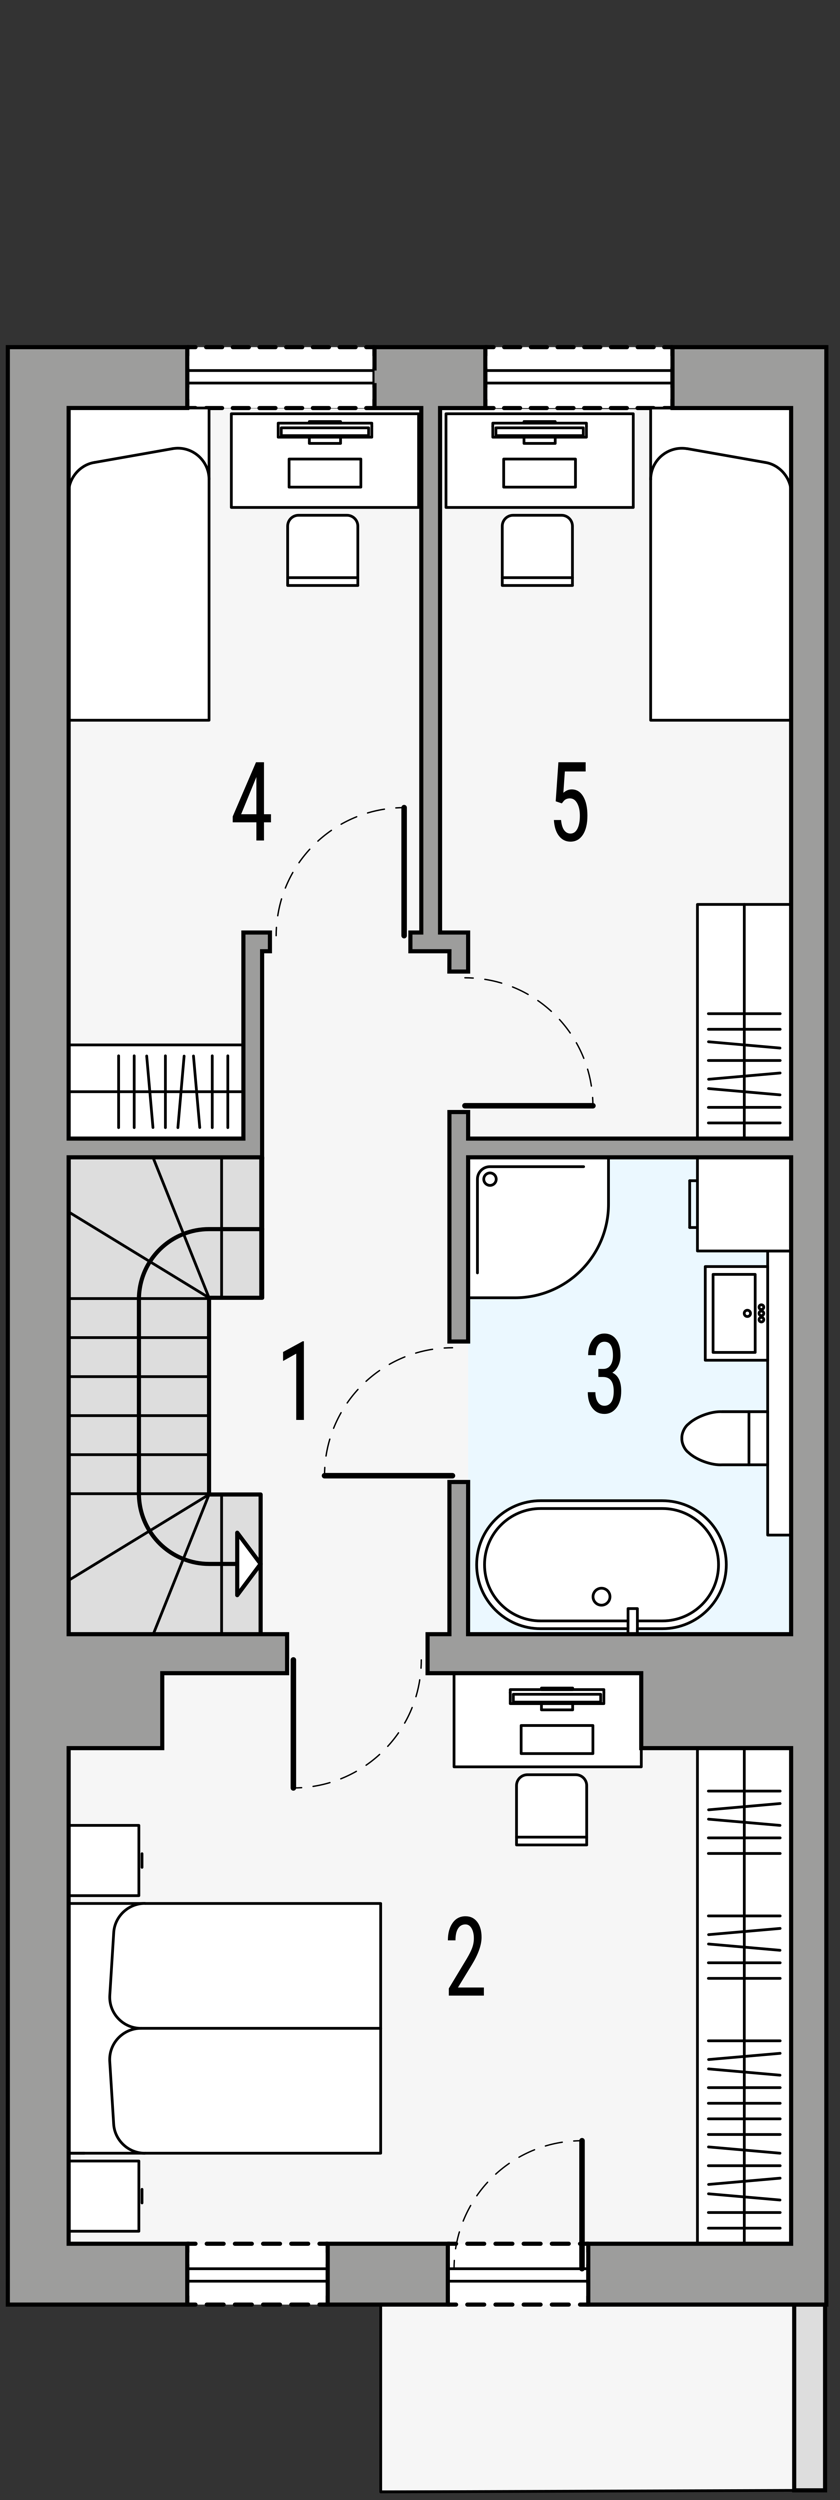 <?xml version="1.0" encoding="UTF-8"?><svg id="a" xmlns="http://www.w3.org/2000/svg" viewBox="0 0 152.61 454"><rect x="0" y="0" width="152.61" height="454" fill="#333333" stroke="none"/><polygon points="12.47 74.09 12.47 414.25 69.17 414.54 69.17 452.24 144.29 452.24 143.73 74.38 12.47 74.09" fill="#f6f6f6"/><g><rect x="34.02" y="407.45" width="25.52" height="11.05" fill="#fff"/><g><polyline points="59.54 417 59.54 418.5 58.04 418.5" fill="none" stroke="#000" stroke-linecap="round" stroke-linejoin="round" stroke-width=".75"/><line x1="55.99" y1="418.5" x2="36.54" y2="418.5" fill="none" stroke="#000" stroke-dasharray="0 0 3.07 2.05" stroke-linecap="round" stroke-linejoin="round" stroke-width=".75"/><polyline points="35.52 418.5 34.02 418.5 34.02 417" fill="none" stroke="#000" stroke-linecap="round" stroke-linejoin="round" stroke-width=".75"/><line x1="34.02" y1="414.7" x2="34.02" y2="410.1" fill="none" stroke="#000" stroke-dasharray="0 0 3.45 2.3" stroke-linecap="round" stroke-linejoin="round" stroke-width=".75"/><polyline points="34.02 408.95 34.02 407.45 35.52 407.45" fill="none" stroke="#000" stroke-linecap="round" stroke-linejoin="round" stroke-width=".75"/><line x1="37.56" y1="407.45" x2="57.01" y2="407.45" fill="none" stroke="#000" stroke-dasharray="0 0 3.07 2.05" stroke-linecap="round" stroke-linejoin="round" stroke-width=".75"/><polyline points="58.04 407.45 59.54 407.45 59.54 408.95" fill="none" stroke="#000" stroke-linecap="round" stroke-linejoin="round" stroke-width=".75"/><line x1="59.54" y1="411.25" x2="59.54" y2="415.85" fill="none" stroke="#000" stroke-dasharray="0 0 3.45 2.3" stroke-linecap="round" stroke-linejoin="round" stroke-width=".75"/></g></g><g><rect x="81.36" y="407.45" width="25.52" height="11.05" fill="#fff"/><g><polyline points="106.88 417 106.88 418.5 105.38 418.5" fill="none" stroke="#000" stroke-linecap="round" stroke-linejoin="round" stroke-width=".75"/><line x1="103.33" y1="418.5" x2="83.88" y2="418.5" fill="none" stroke="#000" stroke-dasharray="0 0 3.07 2.05" stroke-linecap="round" stroke-linejoin="round" stroke-width=".75"/><polyline points="82.86 418.5 81.36 418.5 81.36 417" fill="none" stroke="#000" stroke-linecap="round" stroke-linejoin="round" stroke-width=".75"/><line x1="81.36" y1="414.7" x2="81.36" y2="410.1" fill="none" stroke="#000" stroke-dasharray="0 0 3.45 2.3" stroke-linecap="round" stroke-linejoin="round" stroke-width=".75"/><polyline points="81.36 408.95 81.36 407.45 82.86 407.45" fill="none" stroke="#000" stroke-linecap="round" stroke-linejoin="round" stroke-width=".75"/><line x1="84.9" y1="407.45" x2="104.35" y2="407.45" fill="none" stroke="#000" stroke-dasharray="0 0 3.07 2.05" stroke-linecap="round" stroke-linejoin="round" stroke-width=".75"/><polyline points="105.38 407.45 106.88 407.45 106.88 408.95" fill="none" stroke="#000" stroke-linecap="round" stroke-linejoin="round" stroke-width=".75"/><line x1="106.88" y1="411.25" x2="106.88" y2="415.85" fill="none" stroke="#000" stroke-dasharray="0 0 3.45 2.3" stroke-linecap="round" stroke-linejoin="round" stroke-width=".75"/></g></g><g><rect x="88.17" y="63.04" width="34.01" height="11.06" fill="#fff"/><g><polyline points="122.18 72.6 122.18 74.1 120.68 74.1" fill="none" stroke="#000" stroke-linecap="round" stroke-linejoin="round" stroke-width=".75"/><line x1="118.74" y1="74.1" x2="90.63" y2="74.1" fill="none" stroke="#000" stroke-dasharray="0 0 2.91 1.94" stroke-linecap="round" stroke-linejoin="round" stroke-width=".75"/><polyline points="89.67 74.1 88.17 74.1 88.17 72.6" fill="none" stroke="#000" stroke-linecap="round" stroke-linejoin="round" stroke-width=".75"/><line x1="88.17" y1="70.3" x2="88.17" y2="65.69" fill="none" stroke="#000" stroke-dasharray="0 0 3.45 2.3" stroke-linecap="round" stroke-linejoin="round" stroke-width=".75"/><polyline points="88.17 64.54 88.17 63.04 89.67 63.04" fill="none" stroke="#000" stroke-linecap="round" stroke-linejoin="round" stroke-width=".75"/><line x1="91.6" y1="63.04" x2="119.71" y2="63.04" fill="none" stroke="#000" stroke-dasharray="0 0 2.91 1.94" stroke-linecap="round" stroke-linejoin="round" stroke-width=".75"/><polyline points="120.68 63.04 122.18 63.04 122.18 64.54" fill="none" stroke="#000" stroke-linecap="round" stroke-linejoin="round" stroke-width=".75"/><line x1="122.18" y1="66.84" x2="122.18" y2="71.45" fill="none" stroke="#000" stroke-dasharray="0 0 3.45 2.3" stroke-linecap="round" stroke-linejoin="round" stroke-width=".75"/></g></g><g><rect x="34.02" y="63.04" width="34.02" height="11.06" fill="#fff"/><g><polyline points="68.04 72.6 68.04 74.1 66.54 74.1" fill="none" stroke="#000" stroke-linecap="round" stroke-linejoin="round" stroke-width=".75"/><line x1="64.6" y1="74.1" x2="36.48" y2="74.1" fill="none" stroke="#000" stroke-dasharray="0 0 2.91 1.94" stroke-linecap="round" stroke-linejoin="round" stroke-width=".75"/><polyline points="35.52 74.1 34.02 74.1 34.02 72.6" fill="none" stroke="#000" stroke-linecap="round" stroke-linejoin="round" stroke-width=".75"/><line x1="34.02" y1="70.3" x2="34.02" y2="65.69" fill="none" stroke="#000" stroke-dasharray="0 0 3.45 2.3" stroke-linecap="round" stroke-linejoin="round" stroke-width=".75"/><polyline points="34.02 64.54 34.02 63.04 35.52 63.04" fill="none" stroke="#000" stroke-linecap="round" stroke-linejoin="round" stroke-width=".75"/><line x1="37.45" y1="63.04" x2="65.57" y2="63.04" fill="none" stroke="#000" stroke-dasharray="0 0 2.91 1.94" stroke-linecap="round" stroke-linejoin="round" stroke-width=".75"/><polyline points="66.54 63.04 68.04 63.04 68.04 64.54" fill="none" stroke="#000" stroke-linecap="round" stroke-linejoin="round" stroke-width=".75"/><line x1="68.04" y1="66.84" x2="68.04" y2="71.45" fill="none" stroke="#000" stroke-dasharray="0 0 3.45 2.3" stroke-linecap="round" stroke-linejoin="round" stroke-width=".75"/></g></g><polygon points="143.72 210.16 143.73 296.76 85.05 296.9 85.05 247.01 85.05 210.16 143.72 210.16" fill="#ebf8ff"/><rect x="47.35" y="223.2" width=".28" height="12.47" fill="#fff"/><rect x="47.35" y="210.16" width=".28" height="13.04" fill="#fff"/><polygon points="47.35 284 47.35 296.9 40.26 296.9 40.26 284 43.1 284 43.1 289.67 47.35 284" fill="#fff"/><rect x="40.26" y="223.2" width="7.09" height="12.47" fill="#fff"/><rect x="40.26" y="210.16" width="7.09" height="13.04" fill="#fff"/><polygon points="43.1 278.33 47.35 284 43.1 284 43.1 278.33" fill="#fff"/><polygon points="47.35 284 43.1 289.67 43.1 284 47.35 284" fill="#fff"/><polygon points="43.1 278.33 43.1 284 40.26 284 40.26 271.39 47.35 271.39 47.35 284 43.1 278.33" fill="#fff"/><path d="M40.26,284v12.9h-12.47l5.52-13.8c1.45,.58,3.03,.9,4.68,.9h2.27Z" fill="#fff"/><path d="M40.26,271.39v12.61h-2.27c-1.65,0-3.23-.32-4.68-.9l4.68-11.71h2.27Z" fill="#fff"/><path d="M40.26,223.2v12.47h-2.27l-4.64-11.59c1.43-.57,3-.88,4.64-.88h2.27Z" fill="#fff"/><path d="M40.26,210.16v13.04h-2.27c-1.64,0-3.21,.31-4.64,.88l-5.56-13.92h12.47Z" fill="#fff"/><path d="M37.98,271.25v.14l-10.81,6.61c-1.23-1.96-1.94-4.27-1.94-6.75h12.75Z" fill="#fff"/><rect x="25.23" y="264.16" width="12.75" height="7.09" fill="#fff"/><rect x="25.23" y="257.07" width="12.75" height="7.09" fill="#fff"/><rect x="25.23" y="249.99" width="12.75" height="7.08" fill="#fff"/><rect x="25.23" y="242.9" width="12.75" height="7.09" fill="#fff"/><path d="M37.98,235.81v7.09h-12.75v-7.09h12.75Z" fill="#fff"/><path d="M37.98,235.67v.14h-12.75c.03-2.47,.76-4.77,2-6.71l10.75,6.57Z" fill="#fff"/><path d="M33.35,224.08l4.64,11.59-10.75-6.57c1.44-2.26,3.58-4.04,6.11-5.02Z" fill="#fff"/><path d="M37.98,271.39l-4.68,11.71c-2.55-1-4.7-2.8-6.13-5.1l10.81-6.61Z" fill="#fff"/><path d="M27.79,210.16l5.56,13.92c-2.53,.98-4.67,2.76-6.11,5.02l-14.76-9.02v-9.92h15.31Z" fill="#fff"/><path d="M33.31,283.1l-5.52,13.8H12.47v-9.92l14.7-8.98c1.43,2.3,3.58,4.1,6.13,5.1Z" fill="#fff"/><path d="M12.47,220.08l14.76,9.02c-1.24,1.94-1.97,4.24-2,6.71H12.47v-15.73Z" fill="#fff"/><path d="M27.18,278l-14.7,8.98v-15.73h12.76c0,2.48,.71,4.79,1.94,6.75Z" fill="#fff"/><path d="M25.23,235.81v7.09H12.47v-7.09h12.76Z" fill="#fff"/><rect x="12.47" y="264.16" width="12.76" height="7.09" fill="#fff"/><rect x="12.47" y="257.07" width="12.76" height="7.09" fill="#fff"/><rect x="12.47" y="249.99" width="12.76" height="7.08" fill="#fff"/><rect x="12.47" y="242.9" width="12.76" height="7.09" fill="#fff"/><g><g id="b"><g id="c"><line x1="82.2" y1="267.98" x2="58.96" y2="267.98" fill="none" stroke="#000" stroke-linecap="round" stroke-linejoin="round"/></g><g id="d"><line x1="85.04" y1="272.52" x2="85.04" y2="272.52" fill="none" stroke="#000" stroke-linecap="round" stroke-linejoin="round" stroke-width=".5"/></g><g id="e"><g><path d="M58.96,267.98c0-.5,.02-1,.05-1.5" fill="none" stroke="#000" stroke-linecap="round" stroke-linejoin="round" stroke-width=".25"/><path d="M59.23,264.4c1.6-10.31,9.97-18.39,20.43-19.52" fill="none" stroke="#000" stroke-dasharray="0 0 3.14 2.09" stroke-linecap="round" stroke-linejoin="round" stroke-width=".25"/><path d="M80.71,244.79c.5-.03,1-.05,1.5-.05" fill="none" stroke="#000" stroke-linecap="round" stroke-linejoin="round" stroke-width=".25"/></g></g></g><g id="f"><g id="g"><line x1="84.47" y1="200.8" x2="107.72" y2="200.8" fill="none" stroke="#000" stroke-linecap="round" stroke-linejoin="round"/></g><g id="h"><line x1="81.64" y1="203.92" x2="81.64" y2="203.92" fill="none" stroke="#000" stroke-linecap="round" stroke-linejoin="round" stroke-width=".5"/></g><g id="i"><g><path d="M107.72,200.8c0-.5-.02-1-.05-1.5" fill="none" stroke="#000" stroke-linecap="round" stroke-linejoin="round" stroke-width=".25"/><path d="M107.44,197.22c-1.59-10.31-9.97-18.39-20.42-19.52" fill="none" stroke="#000" stroke-dasharray="0 0 3.14 2.09" stroke-linecap="round" stroke-linejoin="round" stroke-width=".25"/><path d="M85.97,177.61c-.5-.03-1-.05-1.5-.05" fill="none" stroke="#000" stroke-linecap="round" stroke-linejoin="round" stroke-width=".25"/></g></g></g><g id="j"><g id="k"><line x1="73.42" y1="169.91" x2="73.42" y2="146.66" fill="none" stroke="#000" stroke-linecap="round" stroke-linejoin="round"/></g><g id="l"><line x1="74.56" y1="169.91" x2="74.56" y2="169.91" fill="none" stroke="#000" stroke-linecap="round" stroke-linejoin="round" stroke-width=".5"/></g><g id="m"><line x1="49.04" y1="169.91" x2="49.04" y2="169.91" fill="none" stroke="#000" stroke-linecap="round" stroke-linejoin="round" stroke-width=".5"/></g><g id="n"><g><path d="M73.42,146.66c-.5,0-1,.02-1.5,.05" fill="none" stroke="#000" stroke-linecap="round" stroke-linejoin="round" stroke-width=".25"/><path d="M69.84,146.94c-10.31,1.6-18.39,9.97-19.52,20.42" fill="none" stroke="#000" stroke-dasharray="0 0 3.14 2.09" stroke-linecap="round" stroke-linejoin="round" stroke-width=".25"/><path d="M50.22,168.41c-.03,.5-.05,1-.05,1.5" fill="none" stroke="#000" stroke-linecap="round" stroke-linejoin="round" stroke-width=".25"/></g></g></g><g id="o"><g id="p"><line x1="105.74" y1="411.98" x2="105.74" y2="388.74" fill="none" stroke="#000" stroke-linecap="round" stroke-linejoin="round"/></g><g id="q"><line x1="106.87" y1="411.98" x2="106.87" y2="411.98" fill="none" stroke="#000" stroke-linecap="round" stroke-linejoin="round" stroke-width=".5"/></g><g id="r"><line x1="81.36" y1="411.98" x2="81.36" y2="411.98" fill="none" stroke="#000" stroke-linecap="round" stroke-linejoin="round" stroke-width=".5"/></g><g id="s"><g><path d="M105.74,388.74c-.5,0-1,.02-1.5,.05" fill="none" stroke="#000" stroke-linecap="round" stroke-linejoin="round" stroke-width=".25"/><path d="M102.15,389.01c-10.31,1.59-18.39,9.97-19.52,20.42" fill="none" stroke="#000" stroke-dasharray="0 0 3.14 2.09" stroke-linecap="round" stroke-linejoin="round" stroke-width=".25"/><path d="M82.54,410.48c-.03,.5-.05,1-.05,1.5" fill="none" stroke="#000" stroke-linecap="round" stroke-linejoin="round" stroke-width=".25"/></g></g></g><g id="t"><g id="u"><line x1="53.3" y1="301.43" x2="53.3" y2="324.68" fill="none" stroke="#000" stroke-linecap="round" stroke-linejoin="round"/></g><g id="v"><line x1="52.16" y1="296.9" x2="52.16" y2="296.9" fill="none" stroke="#000" stroke-linecap="round" stroke-linejoin="round" stroke-width=".5"/></g><g id="w"><line x1="77.67" y1="296.9" x2="77.67" y2="296.9" fill="none" stroke="#000" stroke-linecap="round" stroke-linejoin="round" stroke-width=".5"/></g><g id="x"><g><path d="M53.3,324.68c.5,0,1-.02,1.5-.05" fill="none" stroke="#000" stroke-linecap="round" stroke-linejoin="round" stroke-width=".25"/><path d="M56.88,324.4c10.31-1.6,18.39-9.97,19.52-20.42" fill="none" stroke="#000" stroke-dasharray="0 0 3.14 2.09" stroke-linecap="round" stroke-linejoin="round" stroke-width=".25"/><path d="M76.49,302.93c.03-.5,.05-1,.05-1.5" fill="none" stroke="#000" stroke-linecap="round" stroke-linejoin="round" stroke-width=".25"/></g></g></g></g><g><g id="y"><g id="z"><rect x="12.48" y="189.75" width="31.75" height="17.01" fill="#fff" stroke="#000" stroke-linecap="round" stroke-linejoin="round" stroke-width=".5"/></g><g id="aa"><line x1="12.48" y1="198.25" x2="44.22" y2="198.25" fill="#fff" stroke="#000" stroke-linecap="round" stroke-linejoin="round" stroke-width=".5"/></g><g id="ab"><line x1="41.39" y1="191.73" x2="41.39" y2="204.77" fill="#fff" stroke="#000" stroke-linecap="round" stroke-linejoin="round" stroke-width=".5"/></g><g id="ac"><line x1="38.56" y1="191.73" x2="38.56" y2="204.77" fill="#fff" stroke="#000" stroke-linecap="round" stroke-linejoin="round" stroke-width=".5"/></g><g id="ad"><line x1="35.15" y1="191.76" x2="36.29" y2="204.75" fill="#fff" stroke="#000" stroke-linecap="round" stroke-linejoin="round" stroke-width=".5"/></g><g id="ae"><line x1="33.45" y1="191.78" x2="32.32" y2="204.77" fill="#fff" stroke="#000" stroke-linecap="round" stroke-linejoin="round" stroke-width=".5"/></g><g id="af"><line x1="30.05" y1="191.73" x2="30.05" y2="204.77" fill="#fff" stroke="#000" stroke-linecap="round" stroke-linejoin="round" stroke-width=".5"/></g><g id="ag"><line x1="26.65" y1="191.76" x2="27.79" y2="204.75" fill="#fff" stroke="#000" stroke-linecap="round" stroke-linejoin="round" stroke-width=".5"/></g><g id="ah"><line x1="24.38" y1="191.73" x2="24.38" y2="204.77" fill="#fff" stroke="#000" stroke-linecap="round" stroke-linejoin="round" stroke-width=".5"/></g><g id="ai"><line x1="21.55" y1="191.73" x2="21.55" y2="204.77" fill="#fff" stroke="#000" stroke-linecap="round" stroke-linejoin="round" stroke-width=".5"/></g></g><g id="aj"><g id="ak"><rect x="12.47" y="345.66" width="56.69" height="45.35" fill="#fff" stroke="#000" stroke-linecap="round" stroke-linejoin="round" stroke-width=".5"/></g><g id="al"><line x1="25.6" y1="368.33" x2="69.17" y2="368.33" fill="#fff" stroke="#000" stroke-linecap="round" stroke-linejoin="round" stroke-width=".5"/></g><g id="am"><line x1="12.47" y1="391.01" x2="15.31" y2="391.01" fill="#fff" stroke="#000" stroke-linecap="round" stroke-linejoin="round" stroke-width=".5"/></g><g id="an"><path d="M25.6,368.33c-3.13,0-5.67,2.54-5.67,5.67,0,.09,0,.26,.01,.35l.71,11.34c.16,2.96,2.69,5.34,5.66,5.32" fill="#fff" stroke="#000" stroke-linecap="round" stroke-linejoin="round" stroke-width=".5"/></g><g id="ao"><path d="M25.6,368.33c-.09,0-.26,0-.35-.01-3.12-.19-5.5-2.89-5.3-6.01l.71-11.34c.16-2.97,2.69-5.34,5.66-5.32" fill="#fff" stroke="#000" stroke-linecap="round" stroke-linejoin="round" stroke-width=".5"/></g></g><g id="ap"><g id="aq"><line x1="25.8" y1="336.62" x2="25.8" y2="339.1" fill="#fff" stroke="#000" stroke-linecap="round" stroke-linejoin="round" stroke-width=".5"/></g><g id="ar"><polyline points="25.23 344.24 12.47 344.24 12.47 331.48 25.23 331.48 25.23 344.24" fill="#fff" stroke="#000" stroke-linecap="round" stroke-linejoin="round" stroke-width=".5"/></g></g><g id="as"><g id="at"><line x1="25.8" y1="400.04" x2="25.8" y2="397.57" fill="#fff" stroke="#000" stroke-linecap="round" stroke-linejoin="round" stroke-width=".5"/></g><g id="au"><polyline points="25.23 392.43 12.47 392.43 12.47 405.18 25.23 405.18 25.23 392.43" fill="#fff" stroke="#000" stroke-linecap="round" stroke-linejoin="round" stroke-width=".5"/></g></g><g id="av"><rect x="82.49" y="303.84" width="34.02" height="17.01" fill="#fff" stroke="#000" stroke-linecap="round" stroke-linejoin="round" stroke-width=".5"/></g><g id="aw"><g id="ax"><path d="M106.59,335.03v-10.77c0-1.1-.89-1.98-1.98-1.98h-8.79c-1.1,0-1.98,.89-1.98,1.98v10.77h12.76" fill="#fff" stroke="#000" stroke-linecap="round" stroke-linejoin="round" stroke-width=".5"/></g><g id="ay"><line x1="106.59" y1="333.61" x2="93.84" y2="333.61" fill="#fff" stroke="#000" stroke-linecap="round" stroke-linejoin="round" stroke-width=".5"/></g></g><g id="az"><g id="ba"><line x1="109.71" y1="307.39" x2="92.7" y2="307.39" fill="#fff" stroke="#000" stroke-linecap="round" stroke-linejoin="round" stroke-width=".5"/></g><g id="bb"><rect x="92.7" y="306.82" width="17.01" height="2.55" fill="#fff" stroke="#000" stroke-linecap="round" stroke-linejoin="round" stroke-width=".5"/></g><g id="bc"><rect x="93.26" y="307.67" width="15.87" height="1.42" fill="#fff" stroke="#000" stroke-linecap="round" stroke-linejoin="round" stroke-width=".5"/></g><g id="bd"><rect x="98.37" y="309.37" width="5.67" height="1.13" fill="#fff" stroke="#000" stroke-linecap="round" stroke-linejoin="round" stroke-width=".5"/></g><g id="be"><polyline points="94.68 313.34 107.72 313.34 107.72 318.44 94.68 318.44 94.68 313.34" fill="#fff" stroke="#000" stroke-linecap="round" stroke-linejoin="round" stroke-width=".5"/></g><g id="bf"><rect x="98.37" y="306.54" width="5.67" height=".28" fill="#fff" stroke="#000" stroke-linecap="round" stroke-linejoin="round" stroke-width=".5"/></g></g><g id="bg"><g id="bh"><rect x="126.71" y="317.45" width="17.01" height="90" fill="#fff" stroke="#000" stroke-linecap="round" stroke-linejoin="round" stroke-width=".5"/></g><g id="bi"><line x1="135.22" y1="312.77" x2="135.22" y2="407.45" fill="#fff" stroke="#000" stroke-linecap="round" stroke-linejoin="round" stroke-width=".5"/></g><g id="bj"><line x1="128.7" y1="404.62" x2="141.74" y2="404.62" fill="#fff" stroke="#000" stroke-linecap="round" stroke-linejoin="round" stroke-width=".5"/></g><g id="bk"><line x1="128.7" y1="401.78" x2="141.74" y2="401.78" fill="#fff" stroke="#000" stroke-linecap="round" stroke-linejoin="round" stroke-width=".5"/></g><g id="bl"><line x1="128.72" y1="398.38" x2="141.71" y2="399.51" fill="#fff" stroke="#000" stroke-linecap="round" stroke-linejoin="round" stroke-width=".5"/></g><g id="bm"><line x1="128.74" y1="396.68" x2="141.73" y2="395.54" fill="#fff" stroke="#000" stroke-linecap="round" stroke-linejoin="round" stroke-width=".5"/></g><g id="bn"><line x1="128.7" y1="393.28" x2="141.74" y2="393.28" fill="#fff" stroke="#000" stroke-linecap="round" stroke-linejoin="round" stroke-width=".5"/></g><g id="bo"><line x1="128.72" y1="389.87" x2="141.71" y2="391.01" fill="#fff" stroke="#000" stroke-linecap="round" stroke-linejoin="round" stroke-width=".5"/></g><g id="bp"><line x1="128.7" y1="387.61" x2="141.74" y2="387.61" fill="#fff" stroke="#000" stroke-linecap="round" stroke-linejoin="round" stroke-width=".5"/></g><g id="bq"><line x1="128.7" y1="384.77" x2="141.74" y2="384.77" fill="#fff" stroke="#000" stroke-linecap="round" stroke-linejoin="round" stroke-width=".5"/></g><g id="br"><line x1="128.7" y1="381.94" x2="141.74" y2="381.94" fill="#fff" stroke="#000" stroke-linecap="round" stroke-linejoin="round" stroke-width=".5"/></g><g id="bs"><line x1="128.7" y1="379.1" x2="141.74" y2="379.1" fill="#fff" stroke="#000" stroke-linecap="round" stroke-linejoin="round" stroke-width=".5"/></g><g id="bt"><line x1="128.72" y1="375.7" x2="141.71" y2="376.84" fill="#fff" stroke="#000" stroke-linecap="round" stroke-linejoin="round" stroke-width=".5"/></g><g id="bu"><line x1="128.74" y1="374" x2="141.73" y2="372.87" fill="#fff" stroke="#000" stroke-linecap="round" stroke-linejoin="round" stroke-width=".5"/></g><g id="bv"><line x1="128.7" y1="370.6" x2="141.74" y2="370.6" fill="#fff" stroke="#000" stroke-linecap="round" stroke-linejoin="round" stroke-width=".5"/></g><g id="bw"><line x1="128.7" y1="359.26" x2="141.74" y2="359.26" fill="#fff" stroke="#000" stroke-linecap="round" stroke-linejoin="round" stroke-width=".5"/></g><g id="bx"><line x1="128.7" y1="356.43" x2="141.74" y2="356.43" fill="#fff" stroke="#000" stroke-linecap="round" stroke-linejoin="round" stroke-width=".5"/></g><g id="by"><line x1="128.72" y1="353.02" x2="141.71" y2="354.16" fill="#fff" stroke="#000" stroke-linecap="round" stroke-linejoin="round" stroke-width=".5"/></g><g id="bz"><line x1="128.74" y1="351.32" x2="141.73" y2="350.19" fill="#fff" stroke="#000" stroke-linecap="round" stroke-linejoin="round" stroke-width=".5"/></g><g id="ca"><line x1="128.7" y1="347.92" x2="141.74" y2="347.92" fill="#fff" stroke="#000" stroke-linecap="round" stroke-linejoin="round" stroke-width=".5"/></g><g id="cb"><line x1="128.7" y1="336.58" x2="141.74" y2="336.58" fill="#fff" stroke="#000" stroke-linecap="round" stroke-linejoin="round" stroke-width=".5"/></g><g id="cc"><line x1="128.7" y1="333.75" x2="141.74" y2="333.75" fill="#fff" stroke="#000" stroke-linecap="round" stroke-linejoin="round" stroke-width=".5"/></g><g id="cd"><line x1="128.72" y1="330.35" x2="141.71" y2="331.48" fill="#fff" stroke="#000" stroke-linecap="round" stroke-linejoin="round" stroke-width=".5"/></g><g id="ce"><line x1="128.74" y1="328.65" x2="141.73" y2="327.51" fill="#fff" stroke="#000" stroke-linecap="round" stroke-linejoin="round" stroke-width=".5"/></g><g id="cf"><line x1="128.7" y1="325.25" x2="141.74" y2="325.25" fill="#fff" stroke="#000" stroke-linecap="round" stroke-linejoin="round" stroke-width=".5"/></g></g><g id="cg"><g id="ch"><polyline points="12.47 130.79 37.98 130.79 37.98 74.09 12.47 74.09 12.47 130.79" fill="#fff" stroke="#000" stroke-linecap="round" stroke-linejoin="round" stroke-width=".5"/></g><g id="ci"><line x1="17.16" y1="83.98" x2="31.33" y2="81.48" fill="#fff" stroke="#000" stroke-linecap="round" stroke-linejoin="round" stroke-width=".5"/></g><g id="cj"><path d="M17.16,83.98c-2.65,.41-4.74,2.9-4.69,5.58" fill="#fff" stroke="#000" stroke-linecap="round" stroke-linejoin="round" stroke-width=".5"/></g><g id="ck"><path d="M37.98,87.06c0-3.13-2.54-5.67-5.67-5.67-.26,0-.73,.04-.98,.09" fill="#fff" stroke="#000" stroke-linecap="round" stroke-linejoin="round" stroke-width=".5"/></g></g><g id="cl"><rect x="42.03" y="75.14" width="34.02" height="17.01" fill="#fff" stroke="#000" stroke-linecap="round" stroke-linejoin="round" stroke-width=".5"/></g><g id="cm"><g id="cn"><path d="M65.01,106.32v-10.77c0-1.1-.89-1.98-1.98-1.98h-8.79c-1.1,0-1.98,.89-1.98,1.98v10.77h12.76" fill="#fff" stroke="#000" stroke-linecap="round" stroke-linejoin="round" stroke-width=".5"/></g><g id="co"><line x1="65.01" y1="104.9" x2="52.25" y2="104.9" fill="#fff" stroke="#000" stroke-linecap="round" stroke-linejoin="round" stroke-width=".5"/></g></g><g id="cp"><g id="cq"><line x1="67.54" y1="77.41" x2="50.54" y2="77.41" fill="#fff" stroke="#000" stroke-linecap="round" stroke-linejoin="round" stroke-width=".5"/></g><g id="cr"><rect x="50.54" y="76.84" width="17.01" height="2.55" fill="#fff" stroke="#000" stroke-linecap="round" stroke-linejoin="round" stroke-width=".5"/></g><g id="cs"><rect x="51.1" y="77.69" width="15.87" height="1.42" fill="#fff" stroke="#000" stroke-linecap="round" stroke-linejoin="round" stroke-width=".5"/></g><g id="ct"><rect x="56.2" y="79.39" width="5.67" height="1.13" fill="#fff" stroke="#000" stroke-linecap="round" stroke-linejoin="round" stroke-width=".5"/></g><g id="cu"><polyline points="52.52 83.36 65.56 83.36 65.56 88.46 52.52 88.46 52.52 83.36" fill="#fff" stroke="#000" stroke-linecap="round" stroke-linejoin="round" stroke-width=".5"/></g><g id="cv"><rect x="56.2" y="76.55" width="5.67" height=".28" fill="#fff" stroke="#000" stroke-linecap="round" stroke-linejoin="round" stroke-width=".5"/></g></g><g id="cw"><g id="cx"><rect x="126.71" y="164.24" width="17.01" height="42.52" fill="#fff" stroke="#000" stroke-linecap="round" stroke-linejoin="round" stroke-width=".5"/></g><g id="cy"><line x1="135.22" y1="164.24" x2="135.22" y2="206.76" fill="#fff" stroke="#000" stroke-linecap="round" stroke-linejoin="round" stroke-width=".5"/></g><g id="cz"><line x1="128.7" y1="203.92" x2="141.74" y2="203.92" fill="#fff" stroke="#000" stroke-linecap="round" stroke-linejoin="round" stroke-width=".5"/></g><g id="da"><line x1="128.7" y1="201.09" x2="141.74" y2="201.09" fill="#fff" stroke="#000" stroke-linecap="round" stroke-linejoin="round" stroke-width=".5"/></g><g id="db"><line x1="128.72" y1="197.68" x2="141.71" y2="198.82" fill="#fff" stroke="#000" stroke-linecap="round" stroke-linejoin="round" stroke-width=".5"/></g><g id="dc"><line x1="128.74" y1="195.99" x2="141.73" y2="194.85" fill="#fff" stroke="#000" stroke-linecap="round" stroke-linejoin="round" stroke-width=".5"/></g><g id="dd"><line x1="128.7" y1="192.58" x2="141.74" y2="192.58" fill="#fff" stroke="#000" stroke-linecap="round" stroke-linejoin="round" stroke-width=".5"/></g><g id="de"><line x1="128.72" y1="189.18" x2="141.71" y2="190.32" fill="#fff" stroke="#000" stroke-linecap="round" stroke-linejoin="round" stroke-width=".5"/></g><g id="df"><line x1="128.7" y1="186.91" x2="141.74" y2="186.91" fill="#fff" stroke="#000" stroke-linecap="round" stroke-linejoin="round" stroke-width=".5"/></g><g id="dg"><line x1="128.7" y1="184.08" x2="141.74" y2="184.08" fill="#fff" stroke="#000" stroke-linecap="round" stroke-linejoin="round" stroke-width=".5"/></g></g><g id="dh"><rect x="81.03" y="75.14" width="34.02" height="17.01" fill="#fff" stroke="#000" stroke-linecap="round" stroke-linejoin="round" stroke-width=".5"/></g><g id="di"><g id="dj"><path d="M104,106.32v-10.77c0-1.1-.89-1.98-1.98-1.98h-8.79c-1.1,0-1.98,.89-1.98,1.98v10.77h12.76" fill="#fff" stroke="#000" stroke-linecap="round" stroke-linejoin="round" stroke-width=".5"/></g><g id="dk"><line x1="104" y1="104.9" x2="91.25" y2="104.9" fill="#fff" stroke="#000" stroke-linecap="round" stroke-linejoin="round" stroke-width=".5"/></g></g><g id="dl"><g id="dm"><line x1="106.54" y1="77.41" x2="89.53" y2="77.41" fill="#fff" stroke="#000" stroke-linecap="round" stroke-linejoin="round" stroke-width=".5"/></g><g id="dn"><rect x="89.53" y="76.84" width="17.01" height="2.55" fill="#fff" stroke="#000" stroke-linecap="round" stroke-linejoin="round" stroke-width=".5"/></g><g id="do"><rect x="90.1" y="77.69" width="15.87" height="1.42" fill="#fff" stroke="#000" stroke-linecap="round" stroke-linejoin="round" stroke-width=".5"/></g><g id="dp"><rect x="95.2" y="79.39" width="5.67" height="1.13" fill="#fff" stroke="#000" stroke-linecap="round" stroke-linejoin="round" stroke-width=".5"/></g><g id="dq"><polyline points="91.51 83.36 104.55 83.36 104.55 88.46 91.51 88.46 91.51 83.36" fill="#fff" stroke="#000" stroke-linecap="round" stroke-linejoin="round" stroke-width=".5"/></g><g id="dr"><rect x="95.2" y="76.55" width="5.67" height=".28" fill="#fff" stroke="#000" stroke-linecap="round" stroke-linejoin="round" stroke-width=".5"/></g></g><g id="ds"><g id="dt"><polyline points="143.73 130.79 118.21 130.79 118.21 74.1 143.73 74.1 143.73 130.79" fill="#fff" stroke="#000" stroke-linecap="round" stroke-linejoin="round" stroke-width=".5"/></g><g id="du"><line x1="139.04" y1="83.98" x2="124.87" y2="81.48" fill="#fff" stroke="#000" stroke-linecap="round" stroke-linejoin="round" stroke-width=".5"/></g><g id="dv"><path d="M139.04,83.98c2.65,.41,4.74,2.9,4.68,5.58" fill="#fff" stroke="#000" stroke-linecap="round" stroke-linejoin="round" stroke-width=".5"/></g><g id="dw"><path d="M118.21,87.07c0-.26,.04-.73,.09-.98,.54-3.08,3.48-5.14,6.57-4.6" fill="#fff" stroke="#000" stroke-linecap="round" stroke-linejoin="round" stroke-width=".5"/></g></g><g id="dx"><rect x="139.47" y="227.17" width="4.25" height="51.59" fill="#fff" stroke="#000" stroke-linecap="round" stroke-linejoin="round" stroke-width=".5"/></g><g id="dy"><g id="dz"><line x1="131.2" y1="256.36" x2="139.47" y2="256.36" fill="#fff" stroke="#000" stroke-linecap="round" stroke-linejoin="round" stroke-width=".5"/></g><g id="ea"><path d="M139.47,256.36h-8.27c-1.92-.12-4.71,.89-6.11,2.22-.72,.54-1.26,1.71-1.21,2.6-.05,.89,.49,2.07,1.21,2.6,1.4,1.33,4.19,2.34,6.11,2.22h8.27v-9.64Z" fill="#fff" stroke="#000" stroke-linecap="round" stroke-linejoin="round" stroke-width=".5"/></g><g id="eb"><line x1="136.07" y1="256.36" x2="136.07" y2="266" fill="#fff" stroke="#000" stroke-linecap="round" stroke-linejoin="round" stroke-width=".5"/></g></g><g id="ec"><g id="ed"><path d="M98.22,295.76h15.87v1.13h1.7v-1.13h4.54c6.42,0,11.62-5.2,11.62-11.62s-5.2-11.62-11.62-11.62h-22.11c-6.42,0-11.62,5.2-11.62,11.62s5.2,11.62,11.62,11.62Z" fill="#fff" stroke="#000" stroke-linecap="round" stroke-linejoin="round" stroke-width=".5"/></g><g id="ee"><path d="M110.82,289.95c0-.85-.69-1.54-1.54-1.54s-1.54,.69-1.54,1.54,.69,1.54,1.54,1.54,1.54-.69,1.54-1.54h0Z" fill="#fff" stroke="#000" stroke-linecap="round" stroke-linejoin="round" stroke-width=".5"/></g><g id="ef"><polyline points="114.1 295.76 114.1 292.11 115.8 292.11 115.8 295.76" fill="#fff" stroke="#000" stroke-linecap="round" stroke-linejoin="round" stroke-width=".5"/></g><g id="eg"><path d="M115.8,294.35h4.54c5.64,0,10.2-4.57,10.2-10.21s-4.57-10.2-10.2-10.2h-22.11c-5.64,0-10.2,4.57-10.2,10.2s4.57,10.21,10.2,10.21h15.87" fill="none" stroke="#000" stroke-linecap="round" stroke-linejoin="round" stroke-width=".5"/></g></g><g id="eh"><g id="ei"><line x1="140.18" y1="215.83" x2="140.18" y2="211.58" fill="#fff" stroke="#000" stroke-linecap="round" stroke-linejoin="round" stroke-width=".5"/></g><g id="ej"><line x1="142.3" y1="215.83" x2="140.18" y2="215.83" fill="#fff" stroke="#000" stroke-linecap="round" stroke-linejoin="round" stroke-width=".5"/></g><g id="ek"><line x1="140.18" y1="211.58" x2="142.3" y2="211.58" fill="#fff" stroke="#000" stroke-linecap="round" stroke-linejoin="round" stroke-width=".5"/></g><g id="el"><line x1="142.3" y1="211.58" x2="142.3" y2="215.83" fill="#fff" stroke="#000" stroke-linecap="round" stroke-linejoin="round" stroke-width=".5"/></g><g id="em"><line x1="125.3" y1="222.91" x2="125.3" y2="214.41" fill="#fff" stroke="#000" stroke-linecap="round" stroke-linejoin="round" stroke-width=".5"/></g><g id="en"><line x1="126.71" y1="222.91" x2="125.3" y2="222.91" fill="#fff" stroke="#000" stroke-linecap="round" stroke-linejoin="round" stroke-width=".5"/></g><g id="eo"><line x1="125.3" y1="214.41" x2="126.71" y2="214.41" fill="#fff" stroke="#000" stroke-linecap="round" stroke-linejoin="round" stroke-width=".5"/></g><g id="ep"><rect x="126.71" y="210.16" width="17.01" height="17.01" fill="#fff" stroke="#000" stroke-linecap="round" stroke-linejoin="round" stroke-width=".5"/></g></g><g id="eq"><g id="er"><polyline points="139.47 230 128.13 230 128.13 247.01 139.47 247.01 139.47 230" fill="#fff" stroke="#000" stroke-linecap="round" stroke-linejoin="round" stroke-width=".5"/></g><g id="es"><rect x="129.55" y="231.42" width="7.65" height="14.17" fill="#fff" stroke="#000" stroke-linecap="round" stroke-linejoin="round" stroke-width=".5"/></g><g id="et"><path d="M136.35,238.5c0-.31-.25-.57-.57-.57s-.57,.25-.57,.57,.25,.57,.57,.57,.57-.25,.57-.57h0Z" fill="#fff" stroke="#000" stroke-linecap="round" stroke-linejoin="round" stroke-width=".5"/></g><g id="eu"><path d="M138.76,238.5c0-.24-.19-.42-.43-.42s-.43,.19-.43,.42,.19,.42,.43,.42,.43-.19,.43-.42h0Z" fill="#fff" stroke="#000" stroke-linecap="round" stroke-linejoin="round" stroke-width=".5"/></g><g id="ev"><path d="M138.76,239.64c0-.24-.19-.42-.43-.42s-.43,.19-.43,.42,.19,.42,.43,.42,.43-.19,.43-.42h0Z" fill="#fff" stroke="#000" stroke-linecap="round" stroke-linejoin="round" stroke-width=".5"/></g><g id="ew"><path d="M138.76,237.37c0-.24-.19-.43-.43-.43s-.43,.19-.43,.43,.19,.42,.43,.42,.43-.19,.43-.42h0Z" fill="#fff" stroke="#000" stroke-linecap="round" stroke-linejoin="round" stroke-width=".5"/></g></g><g id="ex"><g id="ey"><path d="M85.04,210.16h25.51v8.5c0,9.39-7.61,17.01-17.01,17.01h-8.5v-25.51Z" fill="#fff" stroke="#000" stroke-linecap="round" stroke-linejoin="round" stroke-width=".5"/></g><g id="ez"><path d="M106.03,211.86h-17.02c-1.25,0-2.27,1.01-2.27,2.27v17.02" fill="#fff" stroke="#000" stroke-linecap="round" stroke-linejoin="round" stroke-width=".5"/></g><g id="fa"><path d="M90.15,214.13c0-.63-.51-1.13-1.13-1.13s-1.13,.51-1.13,1.13,.51,1.13,1.13,1.13,1.13-.51,1.13-1.13h0Z" fill="#fff" stroke="#000" stroke-linecap="round" stroke-linejoin="round" stroke-width=".5"/></g></g></g><polyline points="69.17 418.5 69.17 452.52 144.29 452.24" fill="none" stroke="#000" stroke-linecap="round" stroke-linejoin="round" stroke-width=".5"/><rect x="34.02" y="411.99" width="25.52" height="2.26" fill="none" stroke="#000" stroke-linecap="round" stroke-linejoin="round" stroke-width=".5"/><rect x="81.36" y="411.99" width="25.52" height="2.26" fill="none" stroke="#000" stroke-linecap="round" stroke-linejoin="round" stroke-width=".5"/><polyline points="122.18 67.29 88.17 67.29 88.17 69.56 122.18 69.56" fill="none" stroke="#000" stroke-linecap="round" stroke-linejoin="round" stroke-width=".5"/><rect x="34.02" y="67.29" width="34.02" height="2.27" fill="none" stroke="#000" stroke-linecap="round" stroke-linejoin="round" stroke-width=".5"/><polyline points="47.63 210.16 47.35 210.16 40.26 210.16 27.79 210.16 12.47 210.16 12.47 220.08 12.47 235.81 12.47 242.9 12.47 249.99 12.47 257.07 12.47 264.16 12.47 271.25 12.47 286.98 12.47 296.9 27.79 296.9 40.26 296.9 47.35 296.9 47.35 284 47.35 271.39 40.26 271.39 37.98 271.39 37.98 271.25 37.98 264.16 37.98 257.07 37.98 249.99 37.98 242.9 37.98 235.81 37.98 235.67 40.26 235.67 47.35 235.67 47.63 235.67 47.63 223.2 47.63 210.16" fill="#ddd" stroke="#000" stroke-linecap="round" stroke-linejoin="round" stroke-width=".75"/><polyline points="47.35 235.67 47.35 223.2 47.35 210.16" fill="none" stroke="#000" stroke-linecap="round" stroke-linejoin="round" stroke-width=".5"/><polyline points="40.26 235.67 40.26 223.2 40.26 210.16" fill="none" stroke="#000" stroke-linecap="round" stroke-linejoin="round" stroke-width=".5"/><polyline points="37.98 235.81 25.23 235.81 12.47 235.81" fill="none" stroke="#000" stroke-linecap="round" stroke-linejoin="round" stroke-width=".5"/><polyline points="37.98 242.9 25.23 242.9 12.47 242.9" fill="none" stroke="#000" stroke-linecap="round" stroke-linejoin="round" stroke-width=".5"/><polyline points="37.98 249.99 25.23 249.99 12.47 249.99" fill="none" stroke="#000" stroke-linecap="round" stroke-linejoin="round" stroke-width=".5"/><polyline points="37.98 257.07 25.23 257.07 12.47 257.07" fill="none" stroke="#000" stroke-linecap="round" stroke-linejoin="round" stroke-width=".5"/><polyline points="37.98 264.16 25.23 264.16 12.47 264.16" fill="none" stroke="#000" stroke-linecap="round" stroke-linejoin="round" stroke-width=".5"/><polyline points="37.98 271.25 25.23 271.25 12.47 271.25" fill="none" stroke="#000" stroke-linecap="round" stroke-linejoin="round" stroke-width=".5"/><polyline points="37.98 235.67 27.23 229.1 12.47 220.08" fill="none" stroke="#000" stroke-linecap="round" stroke-linejoin="round" stroke-width=".5"/><polyline points="27.79 210.16 33.35 224.08 37.98 235.67" fill="none" stroke="#000" stroke-linecap="round" stroke-linejoin="round" stroke-width=".5"/><polyline points="40.26 271.39 40.26 284 40.26 296.9" fill="none" stroke="#000" stroke-linecap="round" stroke-linejoin="round" stroke-width=".5"/><polyline points="37.98 271.39 27.18 278 12.47 286.98" fill="none" stroke="#000" stroke-linecap="round" stroke-linejoin="round" stroke-width=".5"/><polyline points="27.79 296.9 33.31 283.1 37.98 271.39" fill="none" stroke="#000" stroke-linecap="round" stroke-linejoin="round" stroke-width=".5"/><path d="M47.63,223.2h-9.64c-1.64,0-3.21,.31-4.64,.88-2.53,.98-4.67,2.76-6.11,5.02-1.24,1.94-1.97,4.24-2,6.71v35.44c0,2.48,.71,4.79,1.94,6.75,1.43,2.3,3.58,4.1,6.13,5.1,1.45,.58,3.03,.9,4.68,.9h5.11" fill="none" stroke="#000" stroke-linecap="round" stroke-linejoin="round" stroke-width=".75"/><polygon points="47.35 284 43.1 278.33 43.1 284 43.1 289.67 47.35 284" fill="#fff" stroke="#000" stroke-linecap="round" stroke-linejoin="round" stroke-width=".75"/><g id="fb"><path d="M55.21,257.85h-1.39v-12.04l-2.39,1.34v-1.64l3.56-1.94h.22v14.29Z"/></g><g id="fc"><path d="M47.96,147.86h1.27v1.47h-1.27v3.3h-1.38v-3.3h-4.3v-1.06l4.23-9.85h1.45v9.44Zm-4.15,0h2.77v-6.76l-2.77,6.76Z"/></g><g id="fd"><path d="M100.96,145.51l.49-7.09h4.95v1.67h-3.78l-.27,3.88c.47-.41,.97-.62,1.52-.62,.89,0,1.58,.43,2.09,1.29s.76,2.01,.76,3.47-.27,2.63-.82,3.47-1.3,1.26-2.26,1.26c-.85,0-1.55-.35-2.09-1.04s-.84-1.66-.92-2.89h1.3c.08,.81,.26,1.43,.56,1.84s.68,.62,1.15,.62c.54,0,.96-.29,1.26-.87s.45-1.37,.45-2.36c0-.93-.16-1.69-.49-2.28s-.76-.88-1.32-.88c-.46,0-.83,.15-1.1,.45l-.37,.46-1.1-.37Z"/></g><g id="fe"><path d="M87.9,362.39h-6.36v-1.3l3.24-5.37c.49-.83,.83-1.51,1.02-2.04,.19-.53,.29-1.09,.29-1.68,0-.75-.14-1.37-.42-1.84s-.65-.7-1.11-.7c-.58,0-1.03,.25-1.34,.75-.32,.5-.47,1.22-.47,2.15h-1.38c0-1.31,.29-2.37,.86-3.17,.57-.81,1.35-1.21,2.34-1.21,.91,0,1.62,.35,2.14,1.04,.52,.69,.78,1.62,.78,2.77,0,1.41-.59,3.07-1.76,4.99l-2.53,4.14h4.71v1.47Z"/></g><g id="ff"><path d="M108.71,248.59h.88c.57,0,1-.22,1.31-.65,.31-.44,.46-1.03,.46-1.79,0-1.67-.52-2.5-1.55-2.5-.5,0-.88,.22-1.16,.67s-.42,1.04-.42,1.77h-1.38c0-1.14,.28-2.08,.83-2.82s1.26-1.11,2.13-1.11,1.61,.35,2.13,1.05c.53,.7,.79,1.69,.79,2.97,0,.66-.14,1.27-.41,1.84s-.63,.99-1.07,1.25c1.07,.5,1.61,1.6,1.61,3.33,0,1.27-.28,2.28-.85,3.03-.57,.75-1.3,1.13-2.21,1.13s-1.63-.36-2.18-1.07-.83-1.67-.83-2.88h1.38c0,.75,.15,1.36,.44,1.8,.29,.45,.69,.67,1.2,.67s.93-.22,1.23-.65,.46-1.1,.46-1.99c0-1.73-.65-2.59-1.96-2.59h-.83v-1.47Z"/></g><rect x="144.29" y="418.5" width="5.61" height="33.73" fill="#ddd" stroke="#000" stroke-miterlimit="10" stroke-width=".75"/><polyline points="68.04 67.29 68.04 63.04 88.17 63.04 88.17 67.29 88.17 69.56 88.17 74.1 79.95 74.1 79.95 169.34 85.05 169.34 85.05 176.43 81.64 176.43 81.65 172.74 74.56 172.74 74.56 169.34 76.54 169.34 76.54 74.1 68.04 74.1 68.04 69.56" fill="#9d9d9c" stroke="#000" stroke-width=".75"/><polygon points="59.54 418.5 69.17 418.5 70.59 418.5 81.36 418.5 81.36 407.45 59.54 407.45 59.54 418.5" fill="#9d9d9c" stroke="#000" stroke-width=".75"/><g id="fg"><polygon points="44.22 169.34 44.22 206.76 12.47 206.76 12.47 74.09 34.02 74.09 34.02 63.04 1.42 63.04 1.42 418.5 34.02 418.5 34.02 407.45 12.47 407.45 12.47 317.45 29.48 317.45 29.48 303.84 52.16 303.84 52.16 296.76 12.47 296.76 12.47 252.11 12.47 210.16 47.62 210.16 47.62 172.74 49.04 172.74 49.04 169.34 44.22 169.34" fill="#9d9d9c" stroke="#000" stroke-width=".75"/></g><polygon points="150.13 63.04 122.18 63.04 122.18 67.29 122.18 69.56 122.18 74.1 143.73 74.1 143.73 206.76 85.05 206.76 85.05 201.94 81.65 201.94 81.65 243.61 85.05 243.61 85.05 210.16 143.73 210.16 143.73 296.76 85.04 296.76 85.05 269.12 81.65 269.12 81.65 296.76 77.68 296.76 77.68 303.84 116.5 303.84 116.5 317.45 143.73 317.45 143.73 407.45 106.88 407.45 106.88 418.5 144.29 418.5 150.13 418.5 150.13 63.04" fill="#9d9d9c" stroke="#000" stroke-width=".75"/></svg>